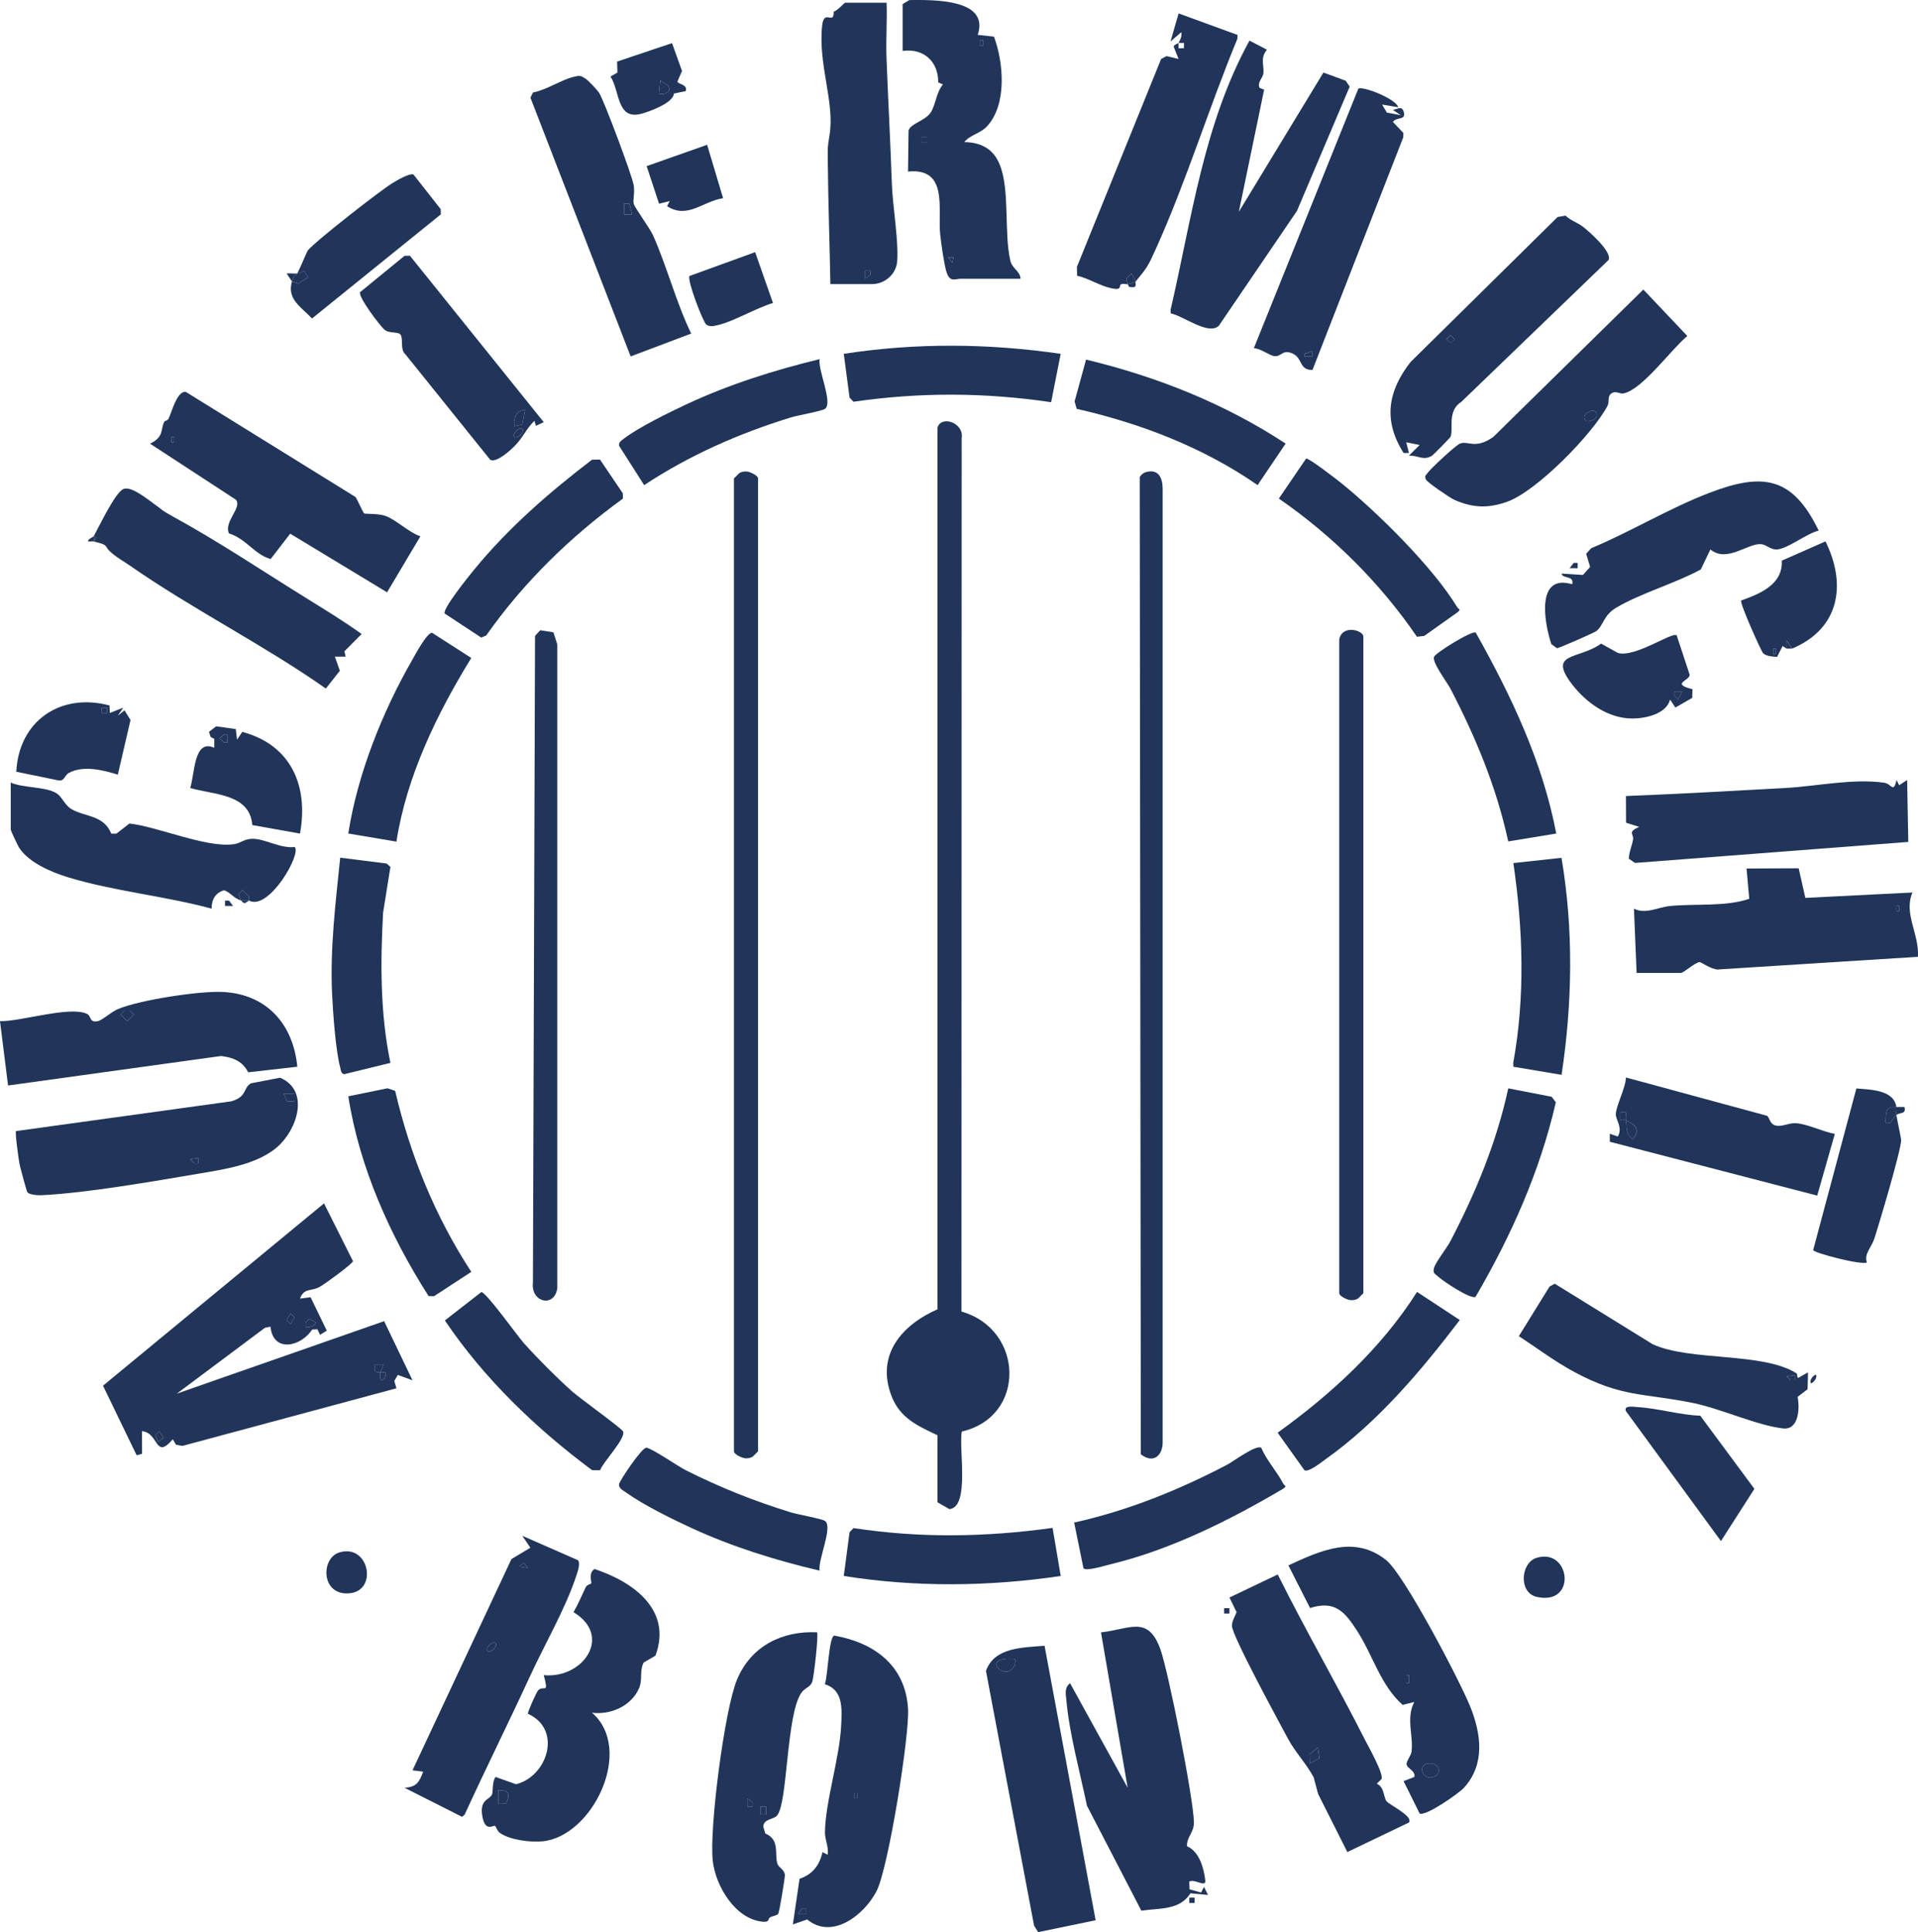 <?xml version="1.0" encoding="UTF-8"?>
<svg xmlns="http://www.w3.org/2000/svg" id="Layer_1" data-name="Layer 1" viewBox="0 0 583.576 587.823">
  <defs>
    <style>
      .cls-1 {
        fill: #203559;
      }
    </style>
  </defs>
  <path class="cls-1" d="M577.01,336.773c.11.78-.12,1.67,0,2.45-.82.68-1.25,1.73-2.05,2.44-1.36.18-1.31.06-1.24-1.23.19-3.2.46-3.67,3.28-3.66h.01Z"></path>
  <polygon class="cls-1" points="75.8 273.983 73.35 273.983 72.54 271.963 73.76 270.743 75.79 272.773 75.8 273.983"></polygon>
  <polygon class="cls-1" points="28.53 164.723 28.53 163.093 29.34 163.503 28.53 164.723"></polygon>
  <polygon class="cls-1" points="545.23 197.333 543.6 197.333 543.6 194.893 545.23 197.333"></polygon>
  <path class="cls-1" d="M88.84,85.623c.68-2.26,1.24-1.72,1.63-2.45.7-.07,1.41-.46,2.05-.75l1.21,1.96-3,1.85-1.88-.62-.01.01Z"></path>
  <path class="cls-1" d="M345.56,85.623c-.78.45-1.6.57-2.44.82l-.43-1.63,1.65-1.61,1.22,2.43v-.01Z"></path>
  <path class="cls-1" d="M285.25,130.063c1.17-3.79,8.12-1.45,7.35,3.24l-.06,265.72c19,5.36,19.85,31.94.12,36.49-1.08,4.61,2.57,23.04-3.79,23.61l-3.63-2.08v-20.39c-6.09-2.88-11.46-5.25-14.03-12.05-4.71-12.43,3.18-21.5,14.03-26.27V130.063h.01Z"></path>
  <path class="cls-1" d="M98.6,366.133l8.79,17.54c-.07.81-8.51,6.92-9.98,7.76-2.74,1.59-4.88.24-6.13,3.64l3.22-.41,4.93,10.17-2.04,1.26-.81-1.68-1.59.07c-3.39,5.22-11.88,7.21-12.69-.86l-1.68.33-26.83,20.04,63.09-22.05,8.62,17.98-4.46-1.63-1.07,1.85.65,2.22-65.12,17.53-1.96-.37-.97-1.66c-5.46,6.45-4.2-2.03-9.37-2.45l.03,6.87-1.65.46-10.24-21.17,67.26-55.47v.03ZM88.43,399.573l-1.22,2.01,1.22,1.22,1.22-2.01-1.22-1.22ZM92.92,403.633c1.49.19,2.38.04,3.24-1.22l-2.01-1.22-1.23,1.23s0,1.21,0,1.21ZM115.73,417.503c.09-.55,1.13-2.19.81-2.44h-2.44l-.02,2.04c.42.57,1.3.24,1.65.4-.63,3.86,1.67,2.19,1.65.41,0-.75-1.3-.25-1.65-.41ZM48.1,438.703l1.62-1.23-1.22-2.01-1.21,1.21.81,2.04v-.01Z"></path>
  <path class="cls-1" d="M223.31,145.553l1.64-1.62c.62-.36,1.31-.5,2.03-.5,1.15,0,3.67,1.24,3.67,2.12v296l-1.64,1.62c-.62.36-1.31.5-2.03.5-1.15,0-3.67-1.24-3.67-2.12V145.553Z"></path>
  <path class="cls-1" d="M348.58,143.663c3.89-1.16,5.2,1.75,5.17,5.12v289.55c.21,4.42-2.78,7.15-6.64,4.11l-.33-297.3c.42-.69,1.02-1.25,1.8-1.48h0Z"></path>
  <path class="cls-1" d="M361.18,561.693c3.71,1.61,5.09,6.57,5.54,10.36.28,2.35-3.24-.55-4.87.38l.08,2.36,3.51.97.89-1.7,1.22,2.44-5.34-.5c-3.31,5.23-9.31,4.44-14.93,5.3l-16.56-31.95c-2.09-10.01-5.37-21.98-6.26-32.07-.17-1.87-.69-3.82,1.13-5.18l17.51,31.78-8.11-47.26c8.62-.91,14.28-5.39,18.06,5.1,2.48,6.89,10.1,45.53,10.21,52.59.06,3.32-2.23,4.43-2.1,7.38h.02Z"></path>
  <path class="cls-1" d="M383.28,26.753l1.35.52-7.7,37.17,25.74-42.37,6.78,2.49,1.21,1.8-16.05,37.81-23.77,34.94c-3.21,3-10.8-3.02-14.63-3.78l-.05-1.06c6.47-27.88,10.07-56.54,24.01-81.92l5.32,2.77c-2.17,2.56-.82,4.81-1.08,7.2-.15,1.39-2.05,2.85-1.13,4.43h0Z"></path>
  <path class="cls-1" d="M199.44,503.703l-3.6,2.1c-1.36,2.64-.22,5.16-1.44,7.9-2.4,5.39-8.66,8.09-14.29,7.36,13,11.19.17,37.72-15.07,39.13-3.75.35-9.94-.42-12.95-2.57-.84-.6-1.24-2.02-1.46-2.14-.48-.26-2.87,1.86-3.77-2.42-1.22-5.82,2.12-5.3,2.88-7.23.29-.72-.02-3.92,1.05-5.22l6.22,2.21c9.46-2.33,14.26-16.59,3.61-21.45-.11-.49,2.61-6.63,3.14-7.14,1.74-1.67,3.33,1.46,1.68-4.6,11.92,1.18,21.1-11.9,9.06-19.15,1.42-2.44,2.49-5.05,3.71-7.59.38-.79,1.62-1.01,1.68-1.15.21-.49-.96-3.21,1.02-4.39,11.69,3.86,23.7,12.38,18.53,26.34v.01ZM153.96,548.723c1.25-2.62,1.11-4.33-2.37-4.01v4.07l2.37-.06Z"></path>
  <path class="cls-1" d="M108.13,151.173c.46.44,2.24,4.69,2.68,5.04.26.2,4.49-.03,6.54.77,3.51,1.37,6.88,4.91,10.56,6.18l-10.14,17.04-29.47-17.84-5.95,7.71c-4.94-1.36-7.36-6.12-12.69-7.8-1.61-3.59,4.05-7.78,2.15-10.22l-26.15-17.07c4.34-2.13,3.1-4.24,4.33-6.71.12-.24,1-.31,1.29-.88.93-1.85,2.52-8.44,5.22-8.19l51.64,31.99-.01-.02ZM52.97,134.543v-1.62h-.8v1.62h.8Z"></path>
  <path class="cls-1" d="M497.96,296.003l-.81-19.57c3.52,1.83,7.31-.44,11.01-.8,7.7-.75,17,.27,24.07-2.19l-.82-9.21,15.86-.07,2.03,9,32.6-1.63c-2.8,6.33,2.14,12.72,1.64,19.56l-60.9,3.86c-2-.05-5.16-2.3-5.49-2.26-1.56.18-4.85,3.3-5.74,3.3h-13.45v.01ZM577.82,277.243v-1.62h-.8v1.62h.8Z"></path>
  <path class="cls-1" d="M274.65,1.233l2.04-1.22c7.16-.05,24.51-.44,20.79,10.6l4.95.54c2.94,7.89,4.01,20.57-2.07,27.22-2.09,2.29-5.15,2.6-6.96,4.85,5.05.09,8.78,2.01,10.75,6.78,3.19,7.71,1.27,20.82,3.27,29.34.57,2.43,2.99,3.11,3.09,5.47h-18.34c-1.45,0-3.2,1.25-4.22-2.17-.72-2.41-1.57-8.39-1.88-11.3-.82-7.72,2.6-20.36-9.79-19.15l.16-12.49c.66-2.19,5.07-2.92,6.74-5.48,1.56-2.38,1.63-6.02,3.72-8.53l-1.44-.63c.06-6.25-4.31-10.45-10.82-9.57V1.233h.01ZM299.09,13.863v-1.62h-.8v1.62h.8ZM281.98,41.593h-1.62v1.62h1.62v-1.62ZM290.13,78.293h-1.63l1.23,1.62.4-1.62Z"></path>
  <path class="cls-1" d="M430.32,540.623c.47-1.87-2.09-2.51-2.33-3.78-.19-1.04,1.33-2.58,1.5-4.02.57-4.97-1.75-10.08.82-15.02l-3.53.88c-6.68-5.9-9.02-14.96-13.74-22.33-3.78-5.91-6.8-9.59-14.44-7.14l-6.59-12.98c9.78-4.49,20.05-9.3,29.72-1.62,5.49,4.36,22.42,36.71,25.58,44.53,3.38,8.36,4.63,17.61-1.9,24.77-1.56,1.71-11.8,8.87-13.48,7.79l-4.88-9.83,3.26-1.25h.01ZM428.68,512.083v-2.44h-.8v2.44h.8ZM434.07,536.623c-3.16.98-.4,5.85,2.79,3.62,2.13-1.49.23-4.55-2.79-3.62Z"></path>
  <path class="cls-1" d="M241.24,585.473l2.03-13.87c3.96-1.38,6.05-4.04,6.99-8.12l1.57.79c.38-2.37-.87-4.58-.83-6.89.15-9.4,4.48-22.49,4.95-32.62.24-5.11.57-10.65-4.99-12.37.94-2.34,1.2-14.49,2.89-14.79,12.17,2.15,21.64,9.1,22.43,22.25.49,8.13-6,48.68-9.62,55.58-3.75,7.16-13.46,14.83-21.07,8.53l-4.34,1.51h-.01ZM260.79,547.143v-1.62h-.8v1.62h.8ZM245.31,580.583h-1.21l-1.23,1.62h2.44v-1.62Z"></path>
  <path class="cls-1" d="M178.19,23.953c.77.49,3.62,3.48,4.16,4.39,1.61,2.71,9.85,24.73,10.44,27.89.43,2.3-.29,4.65.03,5.78.35,1.25,4.86,7.34,5.85,9.53,4.26,9.52,7.03,20.44,11.63,29.94l-18.42,6.95-30.49-78.72.79-1.58c4.17-.78,8.54-3.85,12.43-4.77,1.83-.43,2.02-.42,3.59.59h-.01ZM191.51,61.983h-1.61v3.26h2.44l-.82-3.26h-.01Z"></path>
  <path class="cls-1" d="M8.32,362.693c-.25-.37-2.17-7.49-2.39-8.61-.27-1.39-1.41-9.62-1.05-9.97l65.53-9.06c4.91-1.46,3.48-4.04,5.94-5.47l8.88-1.71c9.13,3.9,5.21,15.85-.9,21.11s-15.69,6.7-23.73,8.06c-13.78,2.33-34.59,5.98-48.09,6.58-1.08.05-3.63-.13-4.19-.94v.01ZM89.65,332.703h-3.26l.92,2.33,2.33.11v-2.44h.01ZM60.31,352.273l-2.44.4,1.23,1.22h1.21v-1.62Z"></path>
  <path class="cls-1" d="M428.68,138.623l3.26-3.24-4.07-.82.81,3.25h-1.61c-6.26-9.82-4.85-18.75,2.09-27.65l44.76-44.14,2.44-.42c1.47,1.47,3.67,2.14,5.25,3.36,2.11,1.64,8.95,7.68,7.82,10.13l-44.86,43.22c-4.34,2.71-2.26,8.41-3.23,10.58-.17.37-5.26,5.53-5.69,5.79-2.62,1.53-4.16-.17-6.96-.06h-.01ZM441.32,101.953l-1.21,1.21,1.21,1.21,1.21-1.21-1.21-1.21Z"></path>
  <path class="cls-1" d="M90.46,324.533l-14.95,1.7c-1.67-3.37-4.63-4.53-8.26-4.96l-64.8,8.97-2.45-19.57c6.39.13,20.96-4.62,26.35-2.28,1.59.69.69,2.79,3.34,2.29,1.47-.27,4.01-2.76,6.18-3.68,6.6-2.78,24.9-5.6,32.07-5.21,13.27.72,21.28,9.83,22.52,22.73v.01ZM37.91,307.423l-1.21,1.22,2.02,2.02,2.02-2.02-1.21-1.22h-1.62Z"></path>
  <path class="cls-1" d="M500,88.083l13.39,14.14c-4.87,4-13.54,16.13-19.31,17.45-1.34.31-2.46-1.03-3.93.13-1.15.91-.36,2.38-1.08,3.73-4.52,8.53-21.46,25.88-30.48,29.11-5.73,2.05-10.45,1.91-16.05-.56-1.33-.58-8.14-5.24-8.61-6.1-.65-1.17-.16-1.24.42-2.08.93-1.35,8.6-8.46,9.86-8.95,2.47-.96,4.67,1.86,10.15-2.03l45.64-44.83v-.01ZM482.48,128.023c.47.47,3.02-.22,3.25-1.23.84-3.71-5.43-.95-3.25,1.23Z"></path>
  <path class="cls-1" d="M28.53,163.093c1.59-2.81,6.44-13.14,8.99-14.3,2.32-1.05,7.23,2.99,9.36,4.51,3.02,2.16,2.06,1.83,5.85,3.91,13.9,7.6,28.12,17.13,40.96,25.07,5.51,3.41,11.07,6.83,16.34,10.6l-5.23,5.26.35,1.63h-3.26l1.52,4.29-4.27,5.41c-19.02-13.36-40.64-24.17-59.62-37.4-1.75-1.22-3.67-2.28-5.32-3.65-3.21-2.67-.39-2.34-5.67-3.7l.81-1.21-.81-.42h0Z"></path>
  <path class="cls-1" d="M28.53,164.723c-.45-.12-1.11.08-1.63,0-.5-.54,1.48-1.36,1.63-1.62v1.63-.01Z"></path>
  <path class="cls-1" d="M175.91,474.693c.69,1.1-.11,3.32-.51,4.55-3.29,10.08-9.73,21.13-14.11,30.65-6.49,14.11-13.44,28.03-19.91,42.16l-.78.7-17.54-8.86c3.84-.21,4.52-1.86,5.7-4.89l-3.25-.41,30.1-64.27,5.75-3.45-2.44-3.63,16.99,7.45h0ZM160.56,477.013l-1.22-1.61-1.22,1.21,2.44.4ZM150.77,499.863c-.82-.83-3.27,1.59-2.44,2.44s3.27-1.59,2.44-2.44Z"></path>
  <path class="cls-1" d="M420.31,541.273l-1.4,1.38c2.36,1.15,1.97,3.84,2.9,5.26.75,1.15,8.31,4.6,6.87,6.56l-18.73,8.98-8.9-17.68-1.35-5.05c-2.23-4.19-5.6-7.61-7.83-11.78-2.58-4.82-17.18-31.6-17.04-34.37.08-1.6.89-2.69,1.42-4.1l-2.16-4.46,14.68-7.01c8.43,16.93,17.94,33.33,26.49,50.19,1.02,2.02,5.92,10.66,5.06,12.08h-.01ZM398.54,536.543l2.89-1.66-.46-3.23-2.52,2.04.09,2.85h0Z"></path>
  <path class="cls-1" d="M577.83,238.913l2.44-1.62.35,18.85-83.14,6.39-1.89-1.29c.06-2,.92-3.8,1.28-5.75.34-1.84-1.91-2.26,1.9-3.93l-4.02-1.26-.04-8.12c16.16-.64,32.33-1.56,48.49-2.45,9.66-.53,20.52-2.96,30.14-1.6,2.13.3,2.77,3.38,3.71-.84l.8,1.62h-.02Z"></path>
  <path class="cls-1" d="M269.76.823c.19,5.56-.24,11.19-.03,16.75.48,12.7,1.19,25.54,1.63,38.32.24,6.81,2.05,17.07,1.63,23.51-.26,4.04-3.82,7.03-7.71,7.03h-12.63c-.21-12.39-.67-24.72-.78-37.13-.04-4.6-.15-3.94.55-8.35,1.58-9.87-3.58-21.5-2.26-33.24.58-5.15,3.61.12,3.51-4.18,1.03-.21,3.24-2.71,3.46-2.71h12.63,0ZM264.87,82.363h-1.62v2.44l1.61-1.24v-1.21l.01.01Z"></path>
  <path class="cls-1" d="M358.6,13.053c.55-1.09,1.06-1.93.81-3.26l-3.27,2.84,2.47-8.55,17.91,6.54-.02,1.15c-8.66,20.92-15.57,43.48-24.86,64.04-2.32,5.15-2.63,5.65-6.09,9.81l-1.22-2.43-1.65,1.61.43,1.63c-.43.13-1.22-.23-1.88.01-1.07.38.52,2.01-3.03,1.27s-6.96-3.04-10.48-3.83l-.06-2.67,25.63-63.28,1.63-.86,3.67.86-1.47-3.7c-.03-.64,1.37-.98,1.48-1.19v1.63h1.63v-1.62h-1.63Z"></path>
  <path class="cls-1" d="M345.56,85.623c-.34.4.95,2.32-2.04,1.62l-.4-.8c.84-.25,1.67-.37,2.44-.82Z"></path>
  <path class="cls-1" d="M248.58,496.593c.54.54-.95,13.8-1.48,15.17-.61,1.55-2.21,1.7-3.3,3.28-4.63,6.75-4.09,33.93-7.45,37.4-1.08,1.12-4.03.91-4.11,3.3l.6,2.06c4.52,1.9,2.78,6.13,3.67,9.16.36,1.22,2.12,1.75,2.3,3.43.07.69-1.68,11.37-2.02,11.86-.38.54-1.76.64-2.55,1.12-.67.41.08,1.5-2.23,1.27-8.29-.81-14.23-10.78-15.13-18.42-1.14-9.75,3.58-46.22,7.37-55.24,4.27-10.16,13.59-14.86,24.33-14.39h0ZM229.01,549.593v-1.21l-1.62-1.24v2.44h1.62v.01ZM233.08,549.603h-1.62v2.44h1.62v-2.44Z"></path>
  <path class="cls-1" d="M553.38,161.443c-3.5.73-9.44,5.52-12.7,5.72-1.99.12-3.21-1.48-4.87-1.61-4.04-.32-10.36,5.75-15.41,1.61l-2.91,6.09c-7.83,4.26-18.35,7.22-25.82,11.68-3.87,2.31-3.9,5.6-5.98,7.07-.81.57-11.28,5.18-11.95,5.21l-1.73-1.25c-2.19-6.61-4.74-21.54,6.37-18.21.6-2.84-2.95-1.54-3.25-3.25l6.49.42,2.2-2.45-1.21-3.99,1.52-1.69c12.16-5.09,23.79-12.2,36.09-16.9,16.13-6.15,25.15-4.95,33.15,11.55h.01Z"></path>
  <path class="cls-1" d="M75.8,273.983l-1.25.77c-.75-.03-.98-.7-1.19-.77h2.44Z"></path>
  <path class="cls-1" d="M73.35,273.983c-2.6-.92-2.91-2.27-5.15-3.14-2.68.76-3.84,2.9-3.82,5.6-14.1-3.85-29.92-5.32-43.8-9.58-4.99-1.53-11.79-4.43-14.73-8.91-.46-.71-2.58-5.22-2.58-5.58v-14.27c3.84,1.64,10.09,1.17,13.64,3.07,2.01,1.08,2.55,3.59,4.82,4.97,3.97,2.41,9.77,1.68,12.14,7.49l1.55-.02,3.96-3.07c8.78.98,23.57,7.56,31.9,6.27,2.01-.31,3.08-1.67,5.7-1.62,3.87.08,8.49,3.03,12.68,2.49,2.17,2.1-7.89,19.5-13.86,16.31v-1.21l-2.04-2.03-1.22,1.22.81,2.03v-.02Z"></path>
  <path class="cls-1" d="M317.82,500.703l15.54,83.5-17.49,3.62-1.24-1.99-14.64-77.49c2.57-7.26,11.3-7.08,17.83-7.65v.01ZM308.88,504.753c-1.46-.15-6.21-.42-5.7,2.02,1.9,3.29,6.07,1.79,5.7-2.02Z"></path>
  <path class="cls-1" d="M425.42,32.613l-4.89-.8,1.43,2.43,4.27.81-2.43-1.61c1.11-.1,2.62-1.42,3.25.41,1,2.93-2.16,1.57-3.23,3.25l3.19,3.36-.06,1.34-27.6,70.73c-4.11.13-2.95-3.57-6.06-4.98s-3.39,1.06-5.54.79c-1.53-.19-4.22-2.37-6.25-2.41l31.79-78.95c1.28-.9,11.41,3.05,12.15,5.63h-.02ZM399.34,108.453v-1.63l-2.44.82v.8h2.44v.01Z"></path>
  <path class="cls-1" d="M546.59,417.813c.47.3,0,1.6.67,1.32l2.85-1.62-.13,5.13-3.03,2.33c.69,3.56.36,10.15-4.46,9.6-7.89-.9-19-6.04-27.38-7.74-15.2-3.09-21.61-1.63-36.18-9.47-5.8-3.12-11.28-7.25-16.8-10.86l9.34-15.09,1.59-.86,29.76,18.39c11.34,5.27,33.51,2.34,43.76,8.86l.01.01ZM546.04,418.323l-2.44.4,1.23,1.22h1.21v-1.62Z"></path>
  <path class="cls-1" d="M407.49,194.483c.96-4.6,7.33-2.7,7.33-.82v199.78l-1.64,1.62c-.62.36-1.31.5-2.03.5-1.15,0-3.67-1.24-3.67-2.12v-198.96h.01Z"></path>
  <path class="cls-1" d="M164.36,191.743l4.02.63,1.19,3.7v195.79c-.81,6.11-8.13,4.38-7.42-1.63l.64-196.77,1.57-1.71v-.01Z"></path>
  <path class="cls-1" d="M163.07,129.553l-.47-1.52c-2.58,2.5-3.44,5.09-6.11,7.75-1.4,1.4-5.49,5.1-7.33,4.1l-25.82-32.1c-1.67-1.48-.6-4.64-1.43-5.91-.74-1.12-3.33-.27-4.94-1.58-1.24-1.01-8.12-10.06-7.4-11.41l13.51-11.05,1.65-.02,40.71,50.62-2.35,1.11-.02.01ZM159.74,124.773c-2.71-.04-3.6,2.59-3.25,4.88l2.45-.54.8-4.34h0ZM158.92,130.473c-.82-.83-3.27,1.59-2.44,2.44s3.27-1.59,2.44-2.44Z"></path>
  <path class="cls-1" d="M537.66,339.463c.77.57.78,2.41,2.44,2.91,1.95.59,4.08-.76,6.24-.66,3.44.15,8.37,2.64,11.93,3.25l-5.36,18.78-63.1-16.38v-2.43l2.44.82c1.57-2.73-.68-5.09-.62-6.79.1-2.65,3-7.99,3.08-11.16l42.95,11.66ZM494.7,340.853c-.12-.77.08-1.65,0-2.44h-1.62c-.44,3.5.47,1.96,1.63,2.44.31,2.1-.09,4.13,2.04,5.69,2.7-2.77.49-4.64-2.04-5.69h-.01Z"></path>
  <path class="cls-1" d="M249.38,109.273c-.59,3.2,4.12,13.27,1.65,15.11-.93.69-8.32,1.97-10.42,2.62-15.73,4.84-30.9,11.52-44.62,20.59l-7.63-11.97c-.18-1.14.84-1.68,1.57-2.25,4.22-3.27,13.86-8,18.96-10.38,12.88-6.02,26.67-10.38,40.48-13.72h.01Z"></path>
  <path class="cls-1" d="M330.45,109.403c21.5,5.15,42.24,13.41,60.72,25.55l-8.53,12.63c-16.43-11.41-35.57-18.78-55.04-23.2l-.64-2.25,3.49-12.73h0Z"></path>
  <path class="cls-1" d="M431.16,393.053l13,8.54c-11.68,15.34-24.96,31.11-40.81,42.33-1.29.92-5.12,4.04-6.44,3.39l-8.17-11.44c16.36-11.77,31.55-25.72,42.41-42.82h.01Z"></path>
  <path class="cls-1" d="M135.33,186.673c-.89-1.29,7.55-11.67,8.94-13.37,10.38-12.69,22.88-23.54,35.86-33.45l2.43-.03,6.94,10.26.04,1.6c-15.98,11.59-30.22,25.47-41.6,41.64l-1.51.65-11.11-7.3h.01Z"></path>
  <path class="cls-1" d="M249.38,477.843c-13.29-3.13-26.44-7.2-38.85-12.91-6-2.76-14.83-7.11-20.08-10.89-.85-.61-2.29-1.25-2.08-2.56.15-.97,6.91-11.16,8.3-11.03,1.7.16,9.53,5.6,11.95,6.82,10.35,5.22,20.9,9.42,31.99,12.84,2.1.65,9.49,1.93,10.42,2.62,2.47,1.84-2.24,11.91-1.65,15.11h0Z"></path>
  <path class="cls-1" d="M146.41,393.103c1.34-.25,10.89,13.17,12.91,15.44,4.11,4.62,10.05,10.57,14.66,14.69,2.35,2.1,15.04,11.23,15.57,12.21,1.07,1.99-6.08,9.35-6.97,11.86l-2.43-.03c-17.13-12.75-32.89-27.88-44.79-45.55l11.06-8.61-.01-.01Z"></path>
  <path class="cls-1" d="M103.5,260.933l14.13,1.78,1.16,1.04-2.23,13.91c-.83,15.28-.9,30.66,2.23,45.7l-14.09,3.45c-1.01-.3-.93-1.09-1.15-1.9-1.43-5.22-2.26-17.03-2.52-22.76-.62-13.83,1.09-27.52,2.48-41.22h-.01Z"></path>
  <path class="cls-1" d="M383.74,440.443c1.61,3.81,4.82,7.3,6.67,10.89.41.78,1.37.68-.05,1.62-16.28,9.6-34.27,18.6-52.78,23.03-1.44.35-7.3,2.17-7.93,1.09l-2.82-13.86c16.38-3.65,31.63-9.81,46.45-17.55,2.05-1.07,8.8-6.19,10.46-5.21v-.01Z"></path>
  <path class="cls-1" d="M448.94,394.553c-1.44.84-9.87-4.78-11.23-6.06-1.08-1.02-1.87-1.02-1.37-2.82.46-1.65,3.9-6.01,5-8.12,7.73-14.88,13.99-29.96,17.57-46.44l13.21,2.56,1.26,1.69c-4.84,21.04-13.6,40.66-24.43,59.19h-.01Z"></path>
  <path class="cls-1" d="M105.97,333.533l11.91-2.44,2.35.78c4.55,19.53,12.2,38.31,23.17,55.07l-11.35,7.41-1.64-.03c-11.66-18.27-21.09-39.19-24.43-60.79h-.01Z"></path>
  <path class="cls-1" d="M449.02,192.473c10.79,19.21,20.33,39.26,24.49,61.12l-14.61,2.39c-3.58-16.48-9.84-31.56-17.57-46.44-1.06-2.04-5.8-8.19-4.97-9.77.7-1.33,11.6-8.06,12.65-7.31l.01.01Z"></path>
  <path class="cls-1" d="M397.41,139.503c.88-.16,9.12,6.22,10.47,7.3,11.05,8.87,28.25,25.88,35.48,37.91.46.76,1.37.58.02,1.63l-10.04,7.12-2.21.26c-11.27-16.47-25.62-30.7-42.02-42.04l8.3-12.18h0Z"></path>
  <path class="cls-1" d="M120.62,256.053l-14.65-2.47c2.79-17.98,10.33-36.91,19.4-52.72.87-1.52,4.57-8.49,6.11-8.34l11.91,7.65c-10.47,17.01-19.68,35.99-22.77,55.87v.01Z"></path>
  <path class="cls-1" d="M322.73,107.643l-2.91,14.72c-20.25-2.99-39.88-3.07-60.13-.14l-1.2-1.26-1.76-13.31c21.93-3.4,44.07-3.2,66.01,0l-.01-.01Z"></path>
  <path class="cls-1" d="M320.26,464.833l2.48,14.63c-21.87,3.24-44.15,3.48-66.01,0l1.76-13.31,1.2-1.26c20.37,3.1,40.2,2.77,60.57-.06h0Z"></path>
  <path class="cls-1" d="M475.1,260.983c3.71,21.79,3.32,44.2.03,66.01l-14.67-2.45-.03-1.23c3.66-20.11,2.97-40.61.03-60.74l14.64-1.59Z"></path>
  <path class="cls-1" d="M88.84,85.623l1.88.62,3-1.85-1.21-1.96c-.64.3-1.34.68-2.05.75.81-1.51,2.93-6.64,3.17-6.95,2.12-2.72,21.71-17.96,25.43-20.3,1.4-.88,5.35-3.27,6.73-2.86l8.31,10.58.02,1.57-39.18,31.67c-3.42-3.59-7.71-5.91-6.1-11.27Z"></path>
  <path class="cls-1" d="M90.47,83.183c-.39.72-.95.19-1.63,2.45l-1.63-2.44c1.07-.08,2.19.1,3.26,0v-.01Z"></path>
  <path class="cls-1" d="M577.01,339.223c.25,1.7,1.46,7.2,1.45,7.6-.04,3.14-6.72,25.6-8.2,30.1-.82,2.5-3.21,4.71-2.22,7.15-1.65.93-16.22-2.92-16.36-3.75l13.15-49.18c4.42.39,11.39.41,12.17,5.65-2.82,0-3.09.46-3.28,3.66-.08,1.28-.12,1.4,1.24,1.23.79-.72,1.22-1.76,2.05-2.44v-.02Z"></path>
  <path class="cls-1" d="M577.01,336.773h2.44c.63,2.31-1.33,1.53-2.44,2.45-.12-.78.11-1.67,0-2.45Z"></path>
  <path class="cls-1" d="M517.34,430.723l16.46,22.24-10.18,15.88-28.92-39.55c-.73-1.88,2.55-1.26,3.64-1.2,6.03.34,12.81,2.4,18.99,2.61l.01.02Z"></path>
  <path class="cls-1" d="M510.15,193.283l3.96,12.01c-.04,1.85-5.89,2.68.85,4.39l-.09,2.64-5.11,2.93-1.61-2.41c-1.16,4.33-7.32,5.73-11.41,5.75-7.33.04-14-4.7-18.32-10.27-7.74-10,1.87-7.56,8.74-12.51l5.07,2.82c5.15,1.58,16.44-6.43,17.92-5.36v.01ZM511.81,210.393h-2.44v1.2l1.22,1.23,1.22-2.43Z"></path>
  <path class="cls-1" d="M71.73,221.803l.4,3.24,1.59-2.38c14.87,3.98,20.2,16.45,17.56,30.94l-14.52-2.59c-.72-9.57-11.73-9.18-18.9-11.28,1.43-4.08,1.01-15.12,7.33-12.22v-2.74l-1.09-.54-.51-1.59,2.18-1.67,5.95.83h.01ZM69.27,223.433h-1.21l-1.22,1.22,1.22,1.22h1.21v-2.44Z"></path>
  <path class="cls-1" d="M33.32,214.613l.1,2.3,4.07-1.62-1.63,2.43,2.03-1.62,1.82,2.96-3.86,16.62c-4.51-1.43-10.49-2.88-14.84-.57-1.47.78-1.35,2.75-3.43,2.27l-12.62-2.59c.75-15.42,13.39-24.14,28.35-20.17l.01-.01ZM32.6,215.283h-1.62v1.62h1.62v-1.62Z"></path>
  <path class="cls-1" d="M543.6,197.333l-1.22-.79-1.68,3.3c-1.31-.09-3.25-.17-4.22-1.09-.63-.6-7.23-15.36-6.71-16.06,5.8-2.06,12.74-4.91,12.36-12.12l13.29-5.87c6.56,13.28,4.18,26.63-10.17,32.63l-1.62-2.45v2.45h-.03ZM540.33,198.963v-1.62h-.8v1.62h.8Z"></path>
  <path class="cls-1" d="M229.76,76.713l5.43,15.47c-5.23,1.55-11.91,5.63-16.97,6.77-1.17.27-2.24.53-3.32-.21-.96-.65-5.94-13.61-5.11-14.78l19.97-7.25h0Z"></path>
  <path class="cls-1" d="M204.48,13.123l3.03,8.47-1.39,3.21c.1.85,3.25.85,2.51,2.91l-3.59.75c-.09,2.82-7.63,5.62-10.27,6.23-7.12,1.65-6.17-7.04-9.02-11.41l2.11-1.21-.1-3.34,16.71-5.61h.01ZM200.49,28.543c1.5.2,2.38.03,3.25-1.23l-.37-1.24-2.48-1.6-.4,4.07h0Z"></path>
  <path class="cls-1" d="M215.15,44.043l4.86,16.26c-6.21.93-10.8,6.43-17.03,2.43l.78-1.56-3.23.81-3.78-11.44,18.4-6.49v-.01Z"></path>
  <path class="cls-1" d="M467.56,473.933c10.3-3.09,12.33,14.68.01,11.89-5.61-1.27-4.91-10.42-.01-11.89Z"></path>
  <path class="cls-1" d="M103.27,472.293c9.44-2.84,12.08,13.04,1.76,12.46-7.42-.42-7.2-10.83-1.76-12.46Z"></path>
  <polygon class="cls-1" points="70.91 275.613 68.47 275.613 68.47 273.993 69.67 273.993 70.91 275.613"></polygon>
  <polygon class="cls-1" points="480.02 171.243 480.02 172.873 477.58 172.863 478.82 171.253 480.02 171.243"></polygon>
  <path class="cls-1" d="M550.94,420.763c-.54-1.02,1.3-2.84,1.61-2.45.54,1.02-1.3,2.84-1.61,2.45Z"></path>
  <rect class="cls-1" x="361.86" y="577.323" width="1.62" height="1.62"></rect>
  <rect class="cls-1" x="372.45" y="489.263" width="1.62" height="1.62"></rect>
  <path class="cls-1" d="M92.92,403.633v-1.21l1.23-1.23,2.01,1.22c-.86,1.26-1.75,1.41-3.24,1.22Z"></path>
  <polygon class="cls-1" points="88.43 399.573 89.65 400.793 88.43 402.803 87.21 401.583 88.43 399.573"></polygon>
  <path class="cls-1" d="M115.73,417.503c-.35-.16-1.24.17-1.65-.4l.02-2.04h2.44c.32.25-.72,1.89-.81,2.44.35.16,1.64-.35,1.65.41.02,1.78-2.28,3.46-1.65-.41Z"></path>
  <polygon class="cls-1" points="48.1 438.703 47.29 436.663 48.5 435.453 49.71 437.463 48.1 438.703"></polygon>
  <path class="cls-1" d="M153.96,548.723l-2.37.06v-4.07c3.48-.32,3.62,1.39,2.37,4.01Z"></path>
  <rect class="cls-1" x="52.17" y="132.923" width=".8" height="1.62"></rect>
  <rect class="cls-1" x="577.02" y="275.623" width=".8" height="1.62"></rect>
  <rect class="cls-1" x="280.36" y="41.593" width="1.62" height="1.62"></rect>
  <polygon class="cls-1" points="290.13 78.293 289.73 79.913 288.51 78.293 290.13 78.293"></polygon>
  <rect class="cls-1" x="298.3" y="12.243" width=".8" height="1.62"></rect>
  <path class="cls-1" d="M434.07,536.623c3.02-.93,4.92,2.13,2.79,3.62-3.19,2.23-5.95-2.65-2.79-3.62Z"></path>
  <rect class="cls-1" x="427.88" y="509.643" width=".8" height="2.44"></rect>
  <polygon class="cls-1" points="245.31 580.583 245.31 582.213 242.87 582.203 244.1 580.593 245.31 580.583"></polygon>
  <rect class="cls-1" x="259.99" y="545.523" width=".8" height="1.62"></rect>
  <polygon class="cls-1" points="191.51 61.983 192.34 65.233 189.9 65.233 189.9 61.983 191.51 61.983"></polygon>
  <polygon class="cls-1" points="89.65 332.703 89.65 335.143 87.31 335.033 86.39 332.703 89.65 332.703"></polygon>
  <polygon class="cls-1" points="60.31 352.273 60.31 353.893 59.1 353.893 57.87 352.673 60.31 352.273"></polygon>
  <rect class="cls-1" x="440.484" y="102.335" width="1.71" height="1.71" transform="translate(56.216 342.163) rotate(-44.98)"></rect>
  <polygon class="cls-1" points="37.91 307.423 39.52 307.423 40.74 308.643 38.72 310.663 36.69 308.643 37.91 307.423"></polygon>
  <path class="cls-1" d="M482.48,128.023c-2.18-2.18,4.09-4.94,3.25-1.23-.23,1.01-2.78,1.7-3.25,1.23Z"></path>
  <path class="cls-1" d="M150.77,499.863c.83.85-1.62,3.27-2.44,2.44s1.62-3.27,2.44-2.44Z"></path>
  <polygon class="cls-1" points="160.56 477.013 158.11 476.623 159.33 475.413 160.56 477.013"></polygon>
  <polygon class="cls-1" points="398.54 536.543 398.45 533.693 400.97 531.663 401.42 534.893 398.54 536.543"></polygon>
  <polygon class="cls-1" points="264.87 82.363 264.86 83.573 263.25 84.813 263.25 82.363 264.87 82.363"></polygon>
  <rect class="cls-1" x="231.46" y="549.603" width="1.62" height="2.44"></rect>
  <polygon class="cls-1" points="229.01 549.593 227.39 549.593 227.39 547.153 229.01 548.383 229.01 549.593"></polygon>
  <path class="cls-1" d="M308.88,504.753c.37,3.81-3.8,5.31-5.7,2.02-.52-2.45,4.24-2.18,5.7-2.02Z"></path>
  <polygon class="cls-1" points="399.34 108.453 396.9 108.443 396.91 107.653 399.34 106.823 399.34 108.453"></polygon>
  <polygon class="cls-1" points="546.04 418.323 546.04 419.943 544.83 419.933 543.6 418.723 546.04 418.323"></polygon>
  <path class="cls-1" d="M159.74,124.773l-.8,4.34-2.45.54c-.35-2.29.54-4.92,3.25-4.88Z"></path>
  <path class="cls-1" d="M158.92,130.473c.83.85-1.62,3.27-2.44,2.44s1.62-3.27,2.44-2.44Z"></path>
  <path class="cls-1" d="M494.7,340.853c-1.16-.48-2.07,1.05-1.63-2.44h1.62c.09.79-.11,1.67,0,2.44,2.53,1.06,4.74,2.93,2.04,5.69-2.13-1.56-1.72-3.59-2.04-5.69h.01Z"></path>
  <polygon class="cls-1" points="511.81 210.393 510.59 212.823 509.38 211.593 509.37 210.383 511.81 210.393"></polygon>
  <polygon class="cls-1" points="69.27 223.433 69.27 225.873 68.07 225.873 66.85 224.653 68.07 223.443 69.27 223.433"></polygon>
  <rect class="cls-1" x="30.98" y="215.283" width="1.62" height="1.62"></rect>
  <rect class="cls-1" x="539.53" y="197.343" width=".8" height="1.62"></rect>
  <path class="cls-1" d="M200.49,28.543l.4-4.07,2.48,1.6.37,1.24c-.87,1.27-1.75,1.43-3.25,1.23h0Z"></path>
</svg>

